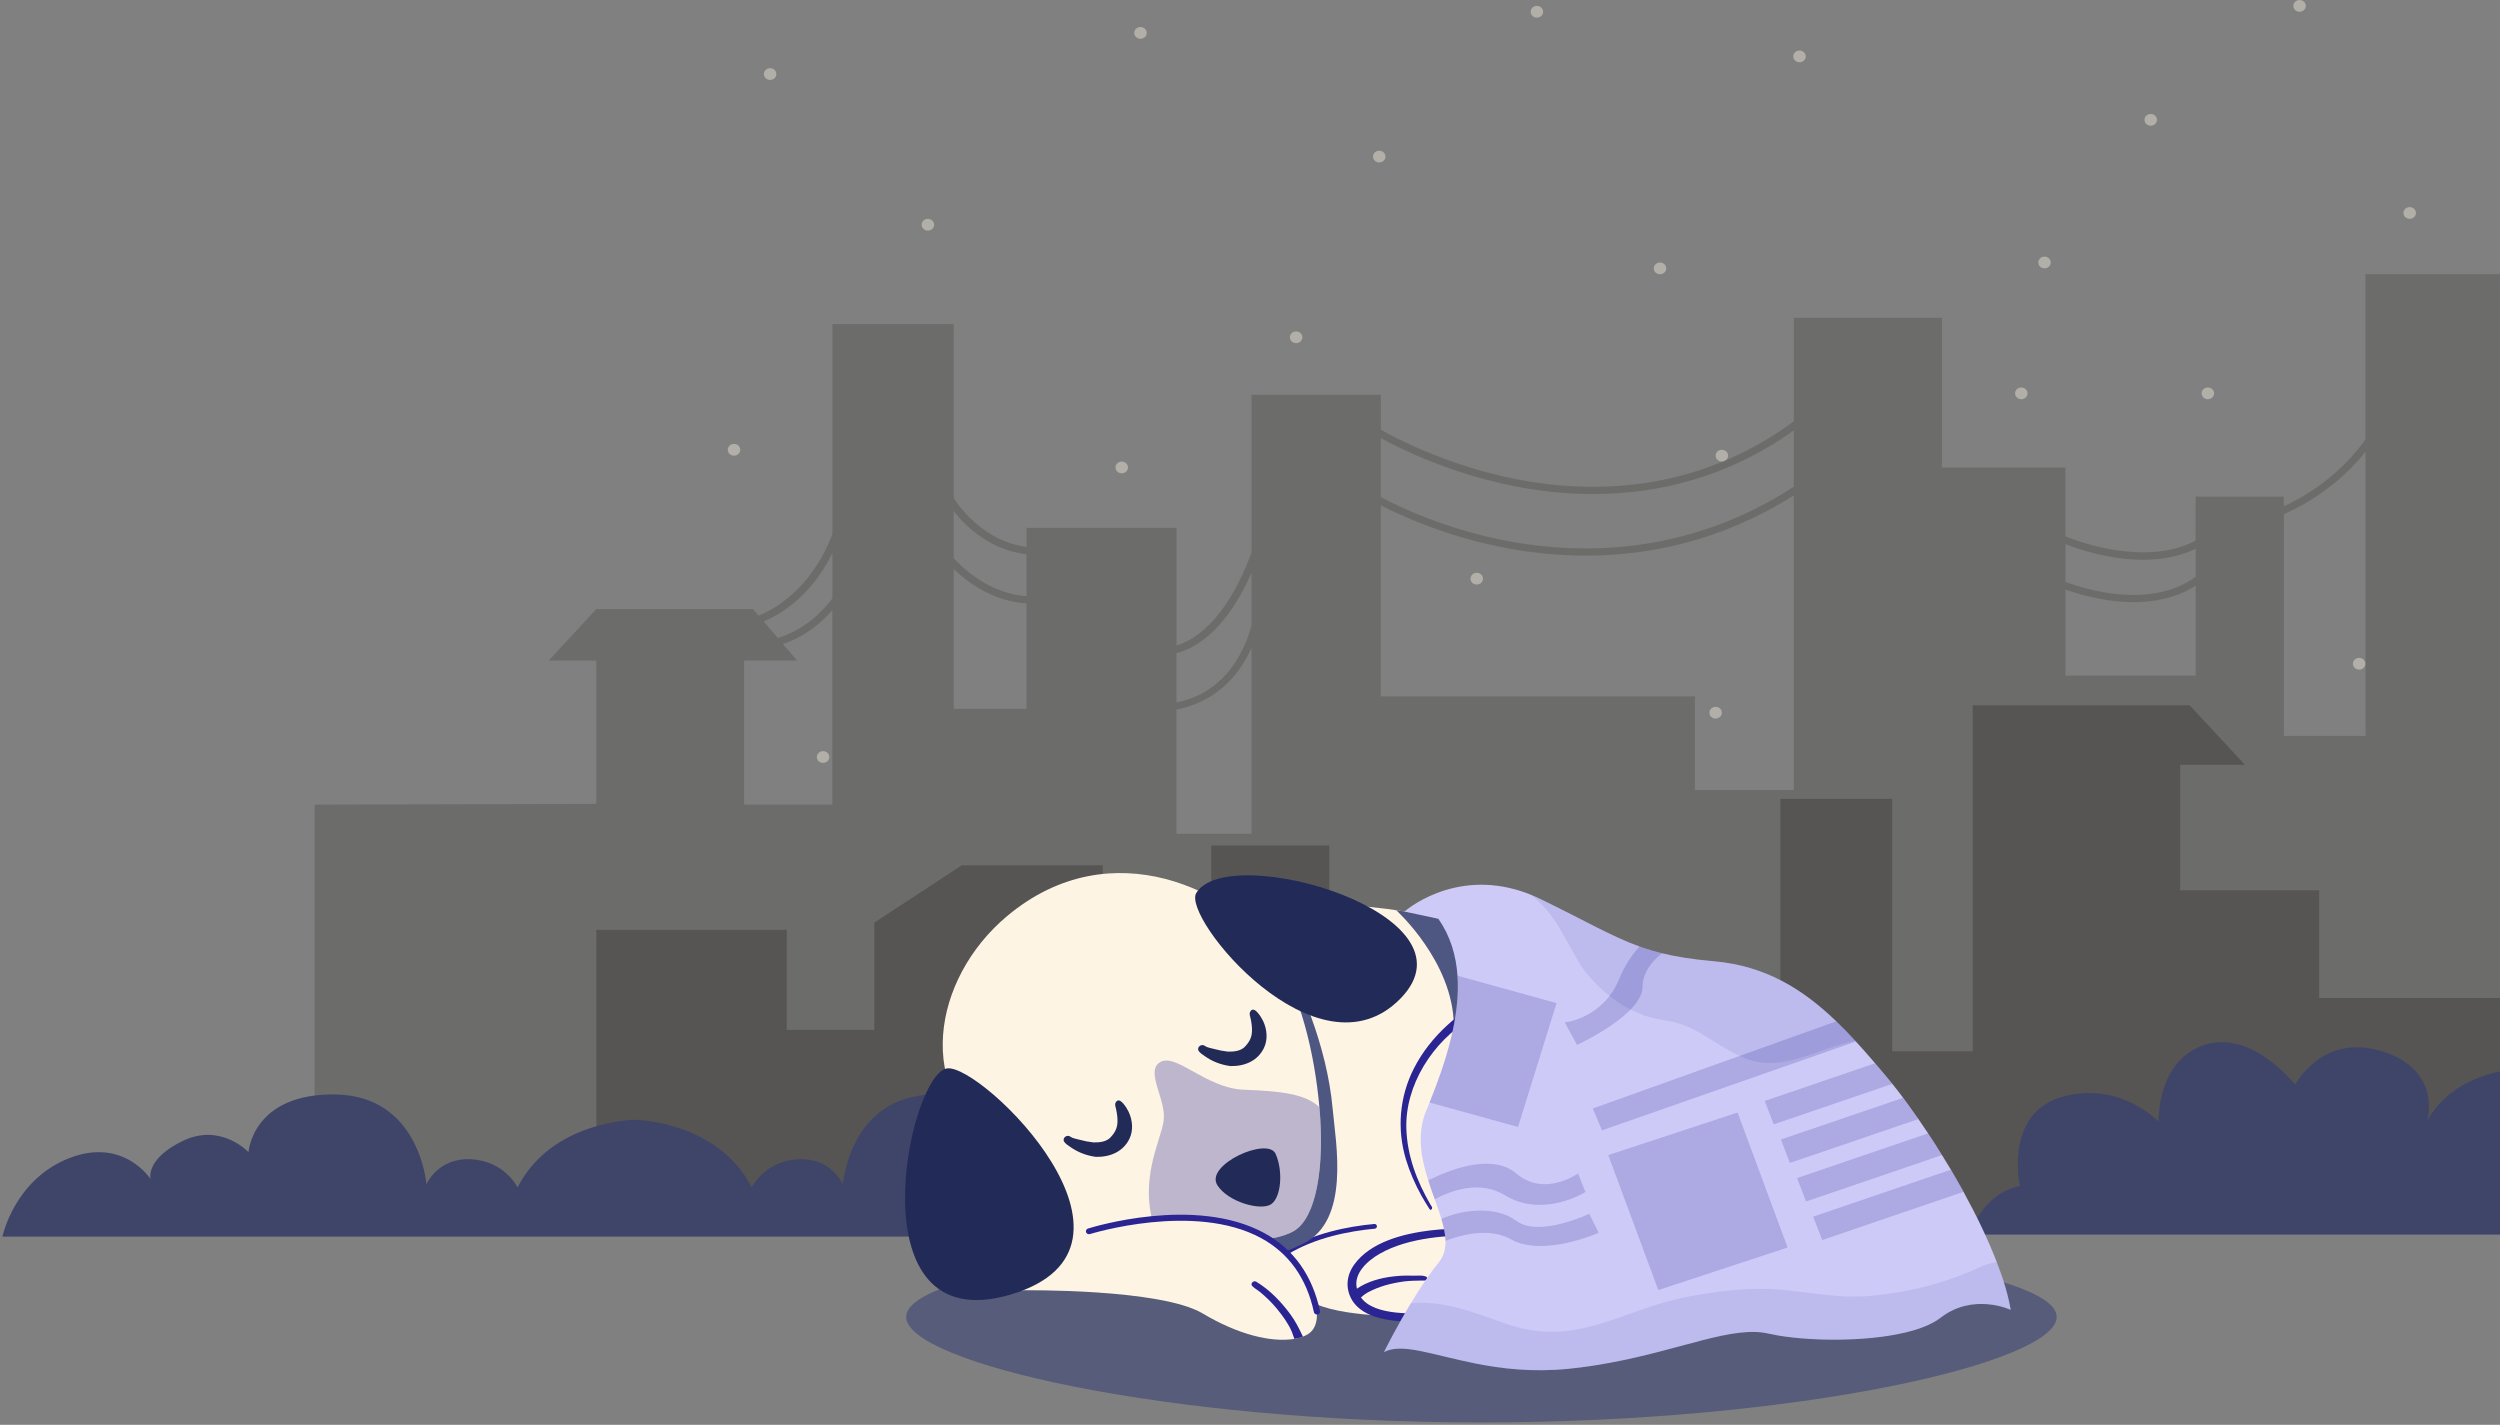 <svg width="658" height="375" viewBox="0 0 658 375" fill="none" xmlns="http://www.w3.org/2000/svg">
<rect x="0" y="0" width="658" height="375" fill="#808080" stroke="none"/>
<path opacity="0.2" d="M622.587 72.144V115.678C615.582 125.424 606.613 130.722 601.102 133.262V130.731H577.884V142.29C565.167 149.042 547.811 142.866 543.632 141.185V123.063H511.125V83.637H472.143V110.881C445.979 130.193 418.001 129.872 398.921 126.085C380.954 122.515 367.355 115.329 363.437 113.1V103.893H329.406V145.415C322.462 164.34 313.353 168.835 309.665 169.893V138.937H270.183V143.961C259.451 142.535 252.987 134.121 251.023 131.175V85.29H219.087V140.552C213.525 155.265 203.394 160.544 199.676 162.036L198.193 160.298H156.957L144.431 173.849H156.957V211.583L82.803 211.774V324.782H658V72.144H622.587ZM219.087 211.764H195.858V173.849H209.787L206.049 169.496C209.006 168.552 214.196 166.21 219.077 160.61V211.774L219.087 211.764ZM219.087 157.484C213.675 164.67 207.412 167.135 204.707 167.9L200.999 163.575C204.967 161.922 213.355 157.229 219.097 145.576V157.484H219.087ZM270.173 186.579H251.013V149.75C254.56 153.187 261.244 158.258 270.173 158.815V186.588V186.579ZM270.173 156.917C260.633 156.256 253.689 149.835 251.013 146.936V134.556C254.2 138.578 260.553 144.735 270.173 145.888V156.927V156.917ZM329.396 219.432H309.655V186.721C314.014 185.984 323.825 182.962 329.396 170.525V219.432ZM329.396 164.718C324.877 180.535 314.275 184.058 309.655 184.841V171.876C313.253 171.064 322.111 167.362 329.396 150.76V164.718ZM472.143 207.93H446.109V183.293H363.427V132.997C368.848 135.793 381.084 141.411 396.957 144.348C402.949 145.453 409.844 146.237 417.359 146.237C433.693 146.237 452.933 142.526 472.133 130.382V207.93H472.143ZM472.143 128.096C444.326 146.18 416.297 145.982 397.418 142.507C380.703 139.428 368.097 133.328 363.427 130.844V115.31C368.468 118.067 381.555 124.574 398.43 127.936C404.593 129.163 411.658 130.032 419.293 130.032C435.467 130.032 454.176 126.104 472.133 113.28V128.096H472.143ZM577.894 177.816H543.642V155.17C547.19 156.436 554.084 158.485 561.6 158.485C567.061 158.485 572.843 157.399 577.894 154.15V177.825V177.816ZM577.894 151.799C566.069 160.468 548.953 155.142 543.642 153.149V143.243C547.15 144.603 555.246 147.332 564.035 147.332C568.664 147.332 573.484 146.567 577.904 144.443V151.799H577.894ZM601.112 193.699V135.349C606.353 133.035 615.251 128.087 622.597 118.908V193.699H601.112Z" fill="#22211D"/>
<path opacity="0.3" d="M156.957 244.73H207.061V271.067H230.109V242.841L253.157 227.732H290.235V259.405H318.794V222.547H349.859V257.488H405.605V272.673H468.606V210.262H498.017V276.714H519.211V185.652H576.33L590.86 201.291H573.825V234.342H610.401V262.672H658V324.101H156.957V244.73Z" fill="#22211D"/>
<path d="M166.977 294.733C166.977 294.733 188.832 294.894 197.841 312.506C197.841 312.506 201.268 305.584 210.066 305.112C218.865 304.639 221.831 311.713 221.831 311.713C221.831 311.713 223.614 288.472 245.64 288.066C267.666 287.66 268.668 303.242 268.668 303.242C268.668 303.242 275.923 295.451 285.934 300.277C295.945 305.102 294.442 310.324 294.442 310.324C294.442 310.324 301.587 299.181 315.967 304.866C330.347 310.551 333.443 325.481 333.443 325.481H166.977V294.715V294.733Z" fill="#3F4569"/>
<path d="M167.098 294.733C167.098 294.733 145.242 294.894 136.233 312.506C136.233 312.506 132.806 305.584 124.008 305.112C115.21 304.639 112.243 311.713 112.243 311.713C112.243 311.713 110.46 288.472 88.434 288.066C66.408 287.66 65.406 303.242 65.406 303.242C65.406 303.242 58.151 295.451 48.14 300.277C38.129 305.102 39.632 310.324 39.632 310.324C39.632 310.324 32.487 299.181 18.108 304.866C3.728 310.551 0.631 325.481 0.631 325.481H167.098V294.715V294.733Z" fill="#3F4569"/>
<path d="M518.58 324.921C518.58 324.921 521.125 314.477 531.607 312.116C531.607 312.116 527.418 293.06 542.69 288.706C557.962 284.353 568.143 295.213 568.143 295.213C568.143 295.213 567.542 279.282 580.118 275.051C592.694 270.82 604.078 285.495 604.078 285.495C604.078 285.495 611.263 271.67 627.136 276.751C643.009 281.831 638.81 295.222 638.81 295.222C638.81 295.222 644.542 280.981 668.031 280.981V324.94H518.59L518.58 324.921Z" fill="#3F4569"/>
<path opacity="0.54" d="M541.317 346.62C541.317 334.654 473.527 324.945 389.912 324.945C306.297 324.945 238.506 334.654 238.506 346.62C238.506 358.587 306.297 374.383 389.912 374.383C473.527 374.383 541.317 358.587 541.317 346.62Z" fill="#333E75"/>
<path d="M392.281 247.967V344.486L369.372 346.425C369.372 346.425 349.328 346.646 343.753 341.602C338.596 336.938 330.755 342.829 326.666 341.847L325.22 331.464L312.326 238.897C312.587 238.798 320.87 238.001 332.188 237.78C351.633 237.362 380.065 238.614 392.281 247.967Z" fill="#FDF4E4"/>
<path d="M361.779 322.773C354.903 323.412 345.877 325.154 338.531 329.671" stroke="#2B2594" stroke-width="1.25" stroke-linecap="round" stroke-linejoin="round"/>
<path d="M367.482 239.574C367.482 239.574 382.499 253.112 382.643 269.902C382.643 269.902 387.774 252.118 384.192 242.09L367.482 239.574Z" fill="#4E5682"/>
<path d="M342.933 327.364C339.013 329.242 333.959 331.488 326.783 331.488C326.262 331.488 325.741 331.488 325.22 331.488L312.326 238.921C312.587 238.823 318.825 237.951 330.143 237.73C332.696 240.639 333.048 243.278 335.066 246.592C342.112 258.178 349.289 275.496 350.747 291.771C351.581 300.89 355.488 321.35 342.92 327.364H342.933Z" fill="#4E5682"/>
<path d="M343.91 351.349C343.597 351.521 343.259 351.668 342.933 351.791C342.217 352.073 341.462 352.281 340.68 352.404C334.533 353.386 325.82 351.238 316.546 345.703C305.515 339.137 269.49 339.603 269.49 339.603C263.564 340.131 239.717 333.233 253.562 306.194C254.304 304.734 255.15 303.224 256.127 301.653C275.143 270.834 326.835 321.536 330.808 324.936C333.256 327.035 337.32 327.685 339.169 329.944C346.71 339.137 348.963 348.71 343.91 351.349Z" fill="#FDF4E4"/>
<path d="M342.933 351.788C342.217 352.07 341.461 352.278 340.68 352.401C340.419 351.726 340.211 351.002 339.977 350.45C339.078 348.351 337.606 346.338 336.147 344.546C334.78 342.865 333.191 341.318 331.485 339.931C330.964 339.502 330.235 339.121 329.766 338.643C328.867 338.09 329.792 336.814 330.677 337.366C334.233 339.514 337.242 342.681 339.625 345.921C340.888 347.639 341.852 349.505 342.738 351.407C342.803 351.53 342.868 351.653 342.933 351.788Z" fill="#2B2594"/>
<path d="M387.24 268.046C377.042 274.048 369.762 285.708 370.153 297.122C370.4 304.253 372.888 310.807 376.469 317.017C376.587 317.226 376.899 317.582 376.938 317.828C376.99 318.22 376.574 318.736 376.235 318.196C375.519 317.042 374.776 315.913 374.125 314.722C372.445 311.654 371.051 308.512 370.048 305.186C367.639 297.183 368.329 288.715 372.132 281.216C374.307 276.932 377.381 273.066 380.989 269.777C382.421 268.463 383.945 267.211 385.586 266.144C387.11 265.149 388.855 267.126 387.227 268.058L387.24 268.046Z" fill="#2B2594"/>
<path d="M396.229 324.247C389.664 323.437 383.061 323.045 376.471 323.842C369.334 324.702 360.673 326.899 356.401 332.876C354.395 335.674 354.069 339.074 355.789 342.069C357.273 344.658 360.139 346.156 363.069 346.904C369.894 348.672 377.565 347.543 384.338 345.996C384.898 345.873 386.174 345.787 386.526 345.223C387.255 344.032 385.549 344.106 384.885 344.241C381.85 344.842 378.763 345.247 375.676 345.468C371.991 345.738 368.162 345.8 364.541 345.002C362.835 344.634 361.115 344.032 359.722 343.014C359.136 342.584 358.615 342.069 358.198 341.48C358.745 340.976 359.383 340.51 360.034 340.142C363.043 338.546 366.104 337.761 369.503 337.282C371.105 337.061 372.72 337.086 374.335 337.036C374.53 337.036 374.882 337.086 375.077 337.012C375.794 336.987 375.807 335.956 375.077 335.92C374.192 335.588 372.642 335.809 371.704 335.76C370.05 335.686 368.357 335.76 366.716 335.956C363.421 336.325 359.839 337.307 357.143 339.184C356.166 335.208 359.878 331.857 363.134 329.991C367.094 327.733 371.691 326.543 376.223 325.88C380.574 325.242 385.015 325.107 389.417 325.278C391.136 325.34 392.842 325.463 394.548 325.634C394.991 325.683 395.603 325.855 396.046 325.782C397.075 325.88 397.257 324.382 396.229 324.247Z" fill="#2B2594"/>
<path d="M340.51 324.039C334.571 327.476 320.557 327.525 304.003 323.561C289.156 320.014 278.919 312.036 263.472 302.266C240.367 287.648 245.394 257.664 264.97 241.193C292.841 217.751 325.037 235.486 334.532 249.576C342.281 261.088 345.993 277.265 347.269 291.392C348.702 307.077 346.462 320.603 340.523 324.027L340.51 324.039Z" fill="#FDF4E4"/>
<path d="M249.276 281.204C258.393 279.952 307.794 328.26 266.064 340.706C224.322 353.151 239.13 282.59 249.276 281.204Z" fill="#222A57"/>
<path d="M314.854 235.054C310.985 241.497 346.828 285.093 368.604 262.817C390.381 240.528 323.163 221.197 314.854 235.054Z" fill="#222A57"/>
<path d="M529.218 344.755C529.218 344.755 519.424 340.116 510.723 346.854C508.952 348.217 506.491 349.309 503.625 350.156C493.388 353.163 477.759 353.114 468.278 351.555C467.288 351.383 466.363 351.199 465.517 351.015C455.996 348.818 442.698 355.237 423.423 358.747C420.127 359.361 416.637 359.889 412.977 360.257C403.378 361.239 395.108 360.232 388.127 358.833C376.874 356.587 368.956 353.359 364.254 355.875C364.436 355.507 367.406 349.518 371.339 343.013C373.579 339.294 376.145 335.391 378.672 332.286C380.013 330.629 380.508 328.702 380.456 326.578C380.404 324.786 379.987 322.859 379.375 320.81C378.88 319.153 378.255 317.422 377.617 315.643C377.044 314.035 376.445 312.39 375.924 310.696C374.035 304.817 372.824 298.496 375.403 292.274C375.689 291.586 375.976 290.887 376.262 290.175C380.573 279.497 384.376 267.592 383.608 256.816C383.243 251.44 381.732 246.358 378.58 241.83L369.659 239.915C369.659 239.915 382.475 228.537 400.735 234.686C401.451 234.92 402.167 235.19 402.897 235.484C403.704 235.816 404.525 236.171 405.345 236.576C417.431 242.431 424.035 246.432 431.524 249.12C431.875 249.255 432.227 249.378 432.592 249.501H432.605C434.141 250.016 435.73 250.482 437.424 250.9C441.24 251.833 445.59 252.52 451.086 252.998C464.735 254.201 474.503 260.35 483.308 268.807C485.001 270.439 486.668 272.157 488.309 273.949C488.361 274.011 488.413 274.06 488.465 274.121C490.171 275.962 491.851 277.877 493.532 279.853C494.352 280.81 495.186 281.78 496.006 282.762C496.683 283.56 497.374 284.394 498.064 285.266C499.002 286.432 499.952 287.659 500.916 288.948C501.437 289.635 501.958 290.347 502.479 291.071C503.287 292.188 504.107 293.342 504.928 294.532C505.787 295.759 506.634 297.011 507.48 298.3C508.718 300.153 509.942 302.068 511.127 304.007C511.922 305.271 512.703 306.56 513.485 307.861C514.605 309.764 515.712 311.691 516.78 313.63V313.654C516.78 313.654 516.793 313.667 516.793 313.679C520.244 319.951 523.292 326.308 525.558 332.2C527.316 336.729 528.593 340.987 529.218 344.755Z" fill="#CDCAF7"/>
<g opacity="0.1">
<path d="M488.309 273.95C478.332 275.778 468.747 282.909 458.405 278.147C450.083 274.379 446.749 269.678 437.41 268.414C429.088 267.162 422.081 261.823 417.08 255.539C412.196 248.47 410.177 241.106 402.896 235.484C403.704 235.816 404.525 236.172 405.345 236.577C418.004 242.713 424.647 246.813 432.592 249.501H432.605C437.632 251.182 443.167 252.311 451.086 252.999C467.379 254.435 478.137 262.903 488.309 273.95Z" fill="#2B2594"/>
</g>
<g opacity="0.1">
<path d="M529.217 344.759C529.217 344.759 519.423 340.12 510.723 346.858C508.952 348.22 506.49 349.312 503.625 350.159C493.388 353.166 477.759 353.117 468.277 351.558C467.287 351.387 466.363 351.203 465.516 351.018C455.995 348.821 442.698 355.241 423.422 358.751C420.127 359.364 416.636 359.892 412.977 360.26C403.378 361.242 395.107 360.236 388.127 358.837C376.861 356.591 368.942 353.363 364.24 355.891C364.24 355.891 367.275 349.73 371.338 343.016C379.283 342.194 387.475 345.213 395.837 348.22C414.813 355.155 426.821 344.575 444.261 341.286C452.388 339.825 460.137 338.733 468.655 339.457C477.186 340.193 484.935 342.022 493.843 340.917C503.911 339.825 512.051 337.64 521.728 333.259C522.992 332.706 524.268 332.363 525.557 332.203C527.316 336.732 528.592 340.991 529.217 344.759Z" fill="#2B2594"/>
</g>
<path opacity="0.2" d="M457.328 292.823L423.305 304.02L436.466 339.535L470.489 328.338L457.328 292.823Z" fill="#2B2594"/>
<path opacity="0.2" d="M409.682 264.021L399.536 296.607L376.262 290.176C380.573 279.498 384.376 267.593 383.607 256.816L409.682 264.021Z" fill="#2B2594"/>
<path opacity="0.2" d="M420.766 324.483C420.766 324.483 406.114 330.951 397.752 326.214C392.008 322.961 384.559 324.999 380.456 326.582C380.404 324.79 379.987 322.863 379.375 320.813C385.027 318.297 393.767 317.34 399.094 321.329C405.085 325.796 418.291 319.476 418.291 319.476L420.766 324.483Z" fill="#2B2594"/>
<path opacity="0.2" d="M417.288 313.727C417.288 313.727 406.218 320.735 396.124 314.599C389.508 310.573 382.006 313.298 377.617 315.642C377.044 314.034 376.445 312.389 375.924 310.696C382.879 307.124 393.22 303.847 399.094 308.867C406.504 315.212 415.335 308.867 415.335 308.867L417.288 313.727Z" fill="#2B2594"/>
<path opacity="0.2" d="M437.424 250.901C434.975 252.852 432.318 255.884 432.305 259.811C432.279 267.09 415.074 275.018 415.074 275.018L411.857 269.102C411.857 269.102 421.899 268.108 426.197 257.627C427.708 253.932 429.648 251.159 431.524 249.121C431.876 249.256 432.227 249.379 432.592 249.502H432.605C434.142 250.017 435.731 250.483 437.424 250.901Z" fill="#2B2594"/>
<path opacity="0.2" d="M498.063 285.264L466.857 295.918L464.486 289.769L493.53 279.852C494.351 280.809 495.184 281.779 496.005 282.76C496.682 283.558 497.372 284.393 498.063 285.264Z" fill="#2B2594"/>
<path opacity="0.2" d="M504.927 294.534L471.103 306.071L468.746 299.922L500.916 288.949C501.437 289.637 501.958 290.348 502.479 291.073C503.286 292.189 504.107 293.343 504.927 294.534Z" fill="#2B2594"/>
<path opacity="0.2" d="M511.127 304.008L475.35 316.22L472.992 310.071L507.48 298.301C508.717 300.154 509.942 302.069 511.127 304.008Z" fill="#2B2594"/>
<path opacity="0.2" d="M516.793 313.681L479.609 326.372L477.238 320.223L513.485 307.863C514.605 309.766 515.712 311.693 516.78 313.632V313.656C516.78 313.656 516.793 313.669 516.793 313.681Z" fill="#2B2594"/>
<path opacity="0.2" d="M488.466 274.119L421.639 297.5L419.242 291.756L483.308 268.805C485.001 270.437 486.668 272.155 488.309 273.947C488.361 274.009 488.413 274.058 488.466 274.119Z" fill="#2B2594"/>
<path opacity="0.3" d="M340.51 324.039C334.571 327.475 320.557 327.524 304.004 323.56C299.589 310.734 305.449 300.473 306.257 295.098C307.077 289.697 301.685 282.517 304.954 279.829C309.044 276.454 317.132 286.42 327.356 286.813C337.215 287.181 343.636 287.918 347.257 291.416C348.69 307.101 346.449 320.627 340.51 324.051V324.039Z" fill="#2B2594"/>
<path d="M338.634 329.316C320.023 316.036 294.756 322.05 294.756 322.05L297.96 332.863L336.954 336.373L339.168 329.942" fill="#FDF4E4"/>
<path d="M346.619 345.98C346.242 345.98 345.903 345.722 345.825 345.366C343.897 336.394 339.209 329.828 331.915 325.864C314.359 316.315 287.151 324.722 286.878 324.808C286.448 324.943 285.992 324.722 285.849 324.317C285.705 323.912 285.94 323.483 286.37 323.348C287.516 322.992 314.541 314.633 332.736 324.526C340.459 328.723 345.395 335.633 347.427 345.059C347.518 345.477 347.232 345.882 346.789 345.968C346.737 345.968 346.685 345.98 346.619 345.98Z" fill="#2B2594"/>
<path d="M320.428 311.972C323.306 316.452 331.863 318.711 334.52 316.98C337.177 315.25 337.789 308.315 335.744 303.7C333.699 299.085 316.963 306.584 320.428 311.972Z" fill="#222A57"/>
<path d="M281.771 299.194C282.279 299.612 283.504 299.796 284.142 299.98C285.327 300.311 286.525 300.544 287.75 300.679C289.286 300.716 290.954 300.569 292.139 299.526C292.1 299.562 292.061 299.599 292.008 299.636C293.272 298.384 294.04 297.169 294.118 295.389C294.17 294.223 294.001 293.082 293.754 291.941C293.65 291.437 293.363 290.75 293.61 290.259C294.639 288.16 296.723 291.916 297.062 292.64C298.091 294.837 298.338 297.488 297.27 299.722C295.642 303.085 292.23 304.582 288.427 304.484C285.939 304.153 283.647 303.269 281.641 301.833C281.146 301.489 280.391 301.011 280.078 300.483C279.505 299.501 280.86 298.47 281.758 299.194C281.316 298.838 281.771 299.206 281.758 299.194H281.771Z" fill="#222A57"/>
<path d="M317.172 275.3C317.68 275.717 318.891 275.901 319.542 276.085C320.727 276.417 321.926 276.65 323.15 276.785C324.687 276.822 326.354 276.674 327.539 275.631C327.5 275.668 327.461 275.705 327.409 275.742C328.672 274.49 329.441 273.275 329.519 271.495C329.571 270.329 329.402 269.187 329.154 268.046C329.05 267.543 328.763 266.855 329.011 266.365C330.04 264.266 332.124 268.021 332.462 268.746C333.491 270.943 333.739 273.594 332.671 275.827C331.043 279.19 327.63 280.688 323.827 280.59C321.34 280.258 319.047 279.375 317.042 277.939C316.547 277.595 315.791 277.116 315.479 276.588C314.906 275.607 316.26 274.576 317.159 275.3H317.172Z" fill="#222A57"/>
<g opacity="0.4">
<path d="M567.713 31.549C567.713 30.689 566.981 30 566.069 30C565.157 30 564.426 30.689 564.426 31.549C564.426 32.408 565.157 33.097 566.069 33.097C566.981 33.097 567.713 32.408 567.713 31.549Z" fill="#FDF4E4"/>
<path d="M342.783 88.767C342.783 87.908 342.051 87.219 341.14 87.219C340.228 87.219 339.496 87.908 339.496 88.767C339.496 89.627 340.228 90.316 341.14 90.316C342.051 90.316 342.783 89.627 342.783 88.767Z" fill="#FDF4E4"/>
<path d="M475.269 14.846C475.269 13.986 474.538 13.297 473.626 13.297C472.714 13.297 471.982 13.986 471.982 14.846C471.982 15.705 472.714 16.394 473.626 16.394C474.538 16.394 475.269 15.705 475.269 14.846Z" fill="#FDF4E4"/>
<path d="M533.65 103.533C533.65 102.674 532.919 101.984 532.007 101.984C531.095 101.984 530.363 102.674 530.363 103.533C530.363 104.392 531.095 105.082 532.007 105.082C532.919 105.082 533.65 104.392 533.65 103.533Z" fill="#FDF4E4"/>
<path d="M390.322 152.303C390.322 151.443 389.59 150.754 388.679 150.754C387.767 150.754 387.035 151.443 387.035 152.303C387.035 153.162 387.767 153.851 388.679 153.851C389.59 153.851 390.322 153.162 390.322 152.303Z" fill="#FDF4E4"/>
<path d="M622.566 174.701C622.566 173.842 621.835 173.152 620.923 173.152C620.011 173.152 619.279 173.842 619.279 174.701C619.279 175.56 620.011 176.25 620.923 176.25C621.835 176.25 622.566 175.56 622.566 174.701Z" fill="#FDF4E4"/>
<path d="M438.552 70.639C438.552 69.779 437.821 69.09 436.909 69.09C435.997 69.09 435.266 69.779 435.266 70.639C435.266 71.498 435.997 72.187 436.909 72.187C437.821 72.187 438.552 71.498 438.552 70.639Z" fill="#FDF4E4"/>
<path d="M406.156 3.096C406.156 2.236 405.424 1.547 404.513 1.547C403.601 1.547 402.869 2.236 402.869 3.096C402.869 3.955 403.601 4.644 404.513 4.644C405.424 4.644 406.156 3.955 406.156 3.096Z" fill="#FDF4E4"/>
<path d="M454.838 119.932C454.838 119.072 454.106 118.383 453.194 118.383C452.282 118.383 451.551 119.072 451.551 119.932C451.551 120.791 452.282 121.48 453.194 121.48C454.106 121.48 454.838 120.791 454.838 119.932Z" fill="#FDF4E4"/>
<path d="M364.66 41.213C364.66 40.353 363.928 39.664 363.016 39.664C362.105 39.664 361.373 40.353 361.373 41.213C361.373 42.072 362.105 42.761 363.016 42.761C363.928 42.761 364.66 42.072 364.66 41.213Z" fill="#FDF4E4"/>
<path d="M635.875 56.056C635.875 55.197 635.143 54.508 634.231 54.508C633.319 54.508 632.588 55.197 632.588 56.056C632.588 56.916 633.319 57.605 634.231 57.605C635.143 57.605 635.875 56.916 635.875 56.056Z" fill="#FDF4E4"/>
<path d="M296.888 123.029C296.888 122.17 296.157 121.48 295.245 121.48C294.333 121.48 293.602 122.17 293.602 123.029C293.602 123.889 294.333 124.578 295.245 124.578C296.157 124.578 296.888 123.889 296.888 123.029Z" fill="#FDF4E4"/>
<path d="M218.275 199.244C218.275 198.385 217.544 197.695 216.632 197.695C215.72 197.695 214.988 198.385 214.988 199.244C214.988 200.103 215.72 200.793 216.632 200.793C217.544 200.793 218.275 200.103 218.275 199.244Z" fill="#FDF4E4"/>
<path d="M453.193 187.584C453.193 186.725 452.462 186.035 451.55 186.035C450.638 186.035 449.906 186.725 449.906 187.584C449.906 188.443 450.638 189.133 451.55 189.133C452.462 189.133 453.193 188.443 453.193 187.584Z" fill="#FDF4E4"/>
<path d="M245.861 59.154C245.861 58.295 245.13 57.605 244.218 57.605C243.306 57.605 242.574 58.295 242.574 59.154C242.574 60.014 243.306 60.703 244.218 60.703C245.13 60.703 245.861 60.014 245.861 59.154Z" fill="#FDF4E4"/>
<path d="M204.336 19.49C204.336 18.631 203.604 17.941 202.692 17.941C201.78 17.941 201.049 18.631 201.049 19.49C201.049 20.349 201.78 21.039 202.692 21.039C203.604 21.039 204.336 20.349 204.336 19.49Z" fill="#FDF4E4"/>
<path d="M301.818 8.662C301.818 7.803 301.087 7.113 300.175 7.113C299.263 7.113 298.531 7.803 298.531 8.662C298.531 9.521 299.263 10.211 300.175 10.211C301.087 10.211 301.818 9.521 301.818 8.662Z" fill="#FDF4E4"/>
<path d="M194.836 118.385C194.836 117.525 194.104 116.836 193.192 116.836C192.28 116.836 191.549 117.525 191.549 118.385C191.549 119.244 192.28 119.933 193.192 119.933C194.104 119.933 194.836 119.244 194.836 118.385Z" fill="#FDF4E4"/>
<path d="M606.894 1.549C606.894 0.689 606.163 0 605.251 0C604.339 0 603.607 0.689 603.607 1.549C603.607 2.408 604.339 3.097 605.251 3.097C606.163 3.097 606.894 2.408 606.894 1.549Z" fill="#FDF4E4"/>
<path d="M582.754 103.533C582.754 102.674 582.022 101.984 581.11 101.984C580.198 101.984 579.467 102.674 579.467 103.533C579.467 104.392 580.198 105.082 581.11 105.082C582.022 105.082 582.754 104.392 582.754 103.533Z" fill="#FDF4E4"/>
<path d="M539.763 69.088C539.763 68.228 539.032 67.539 538.12 67.539C537.208 67.539 536.477 68.228 536.477 69.088C536.477 69.947 537.208 70.636 538.12 70.636C539.032 70.636 539.763 69.947 539.763 69.088Z" fill="#FDF4E4"/>
</g>
</svg>
